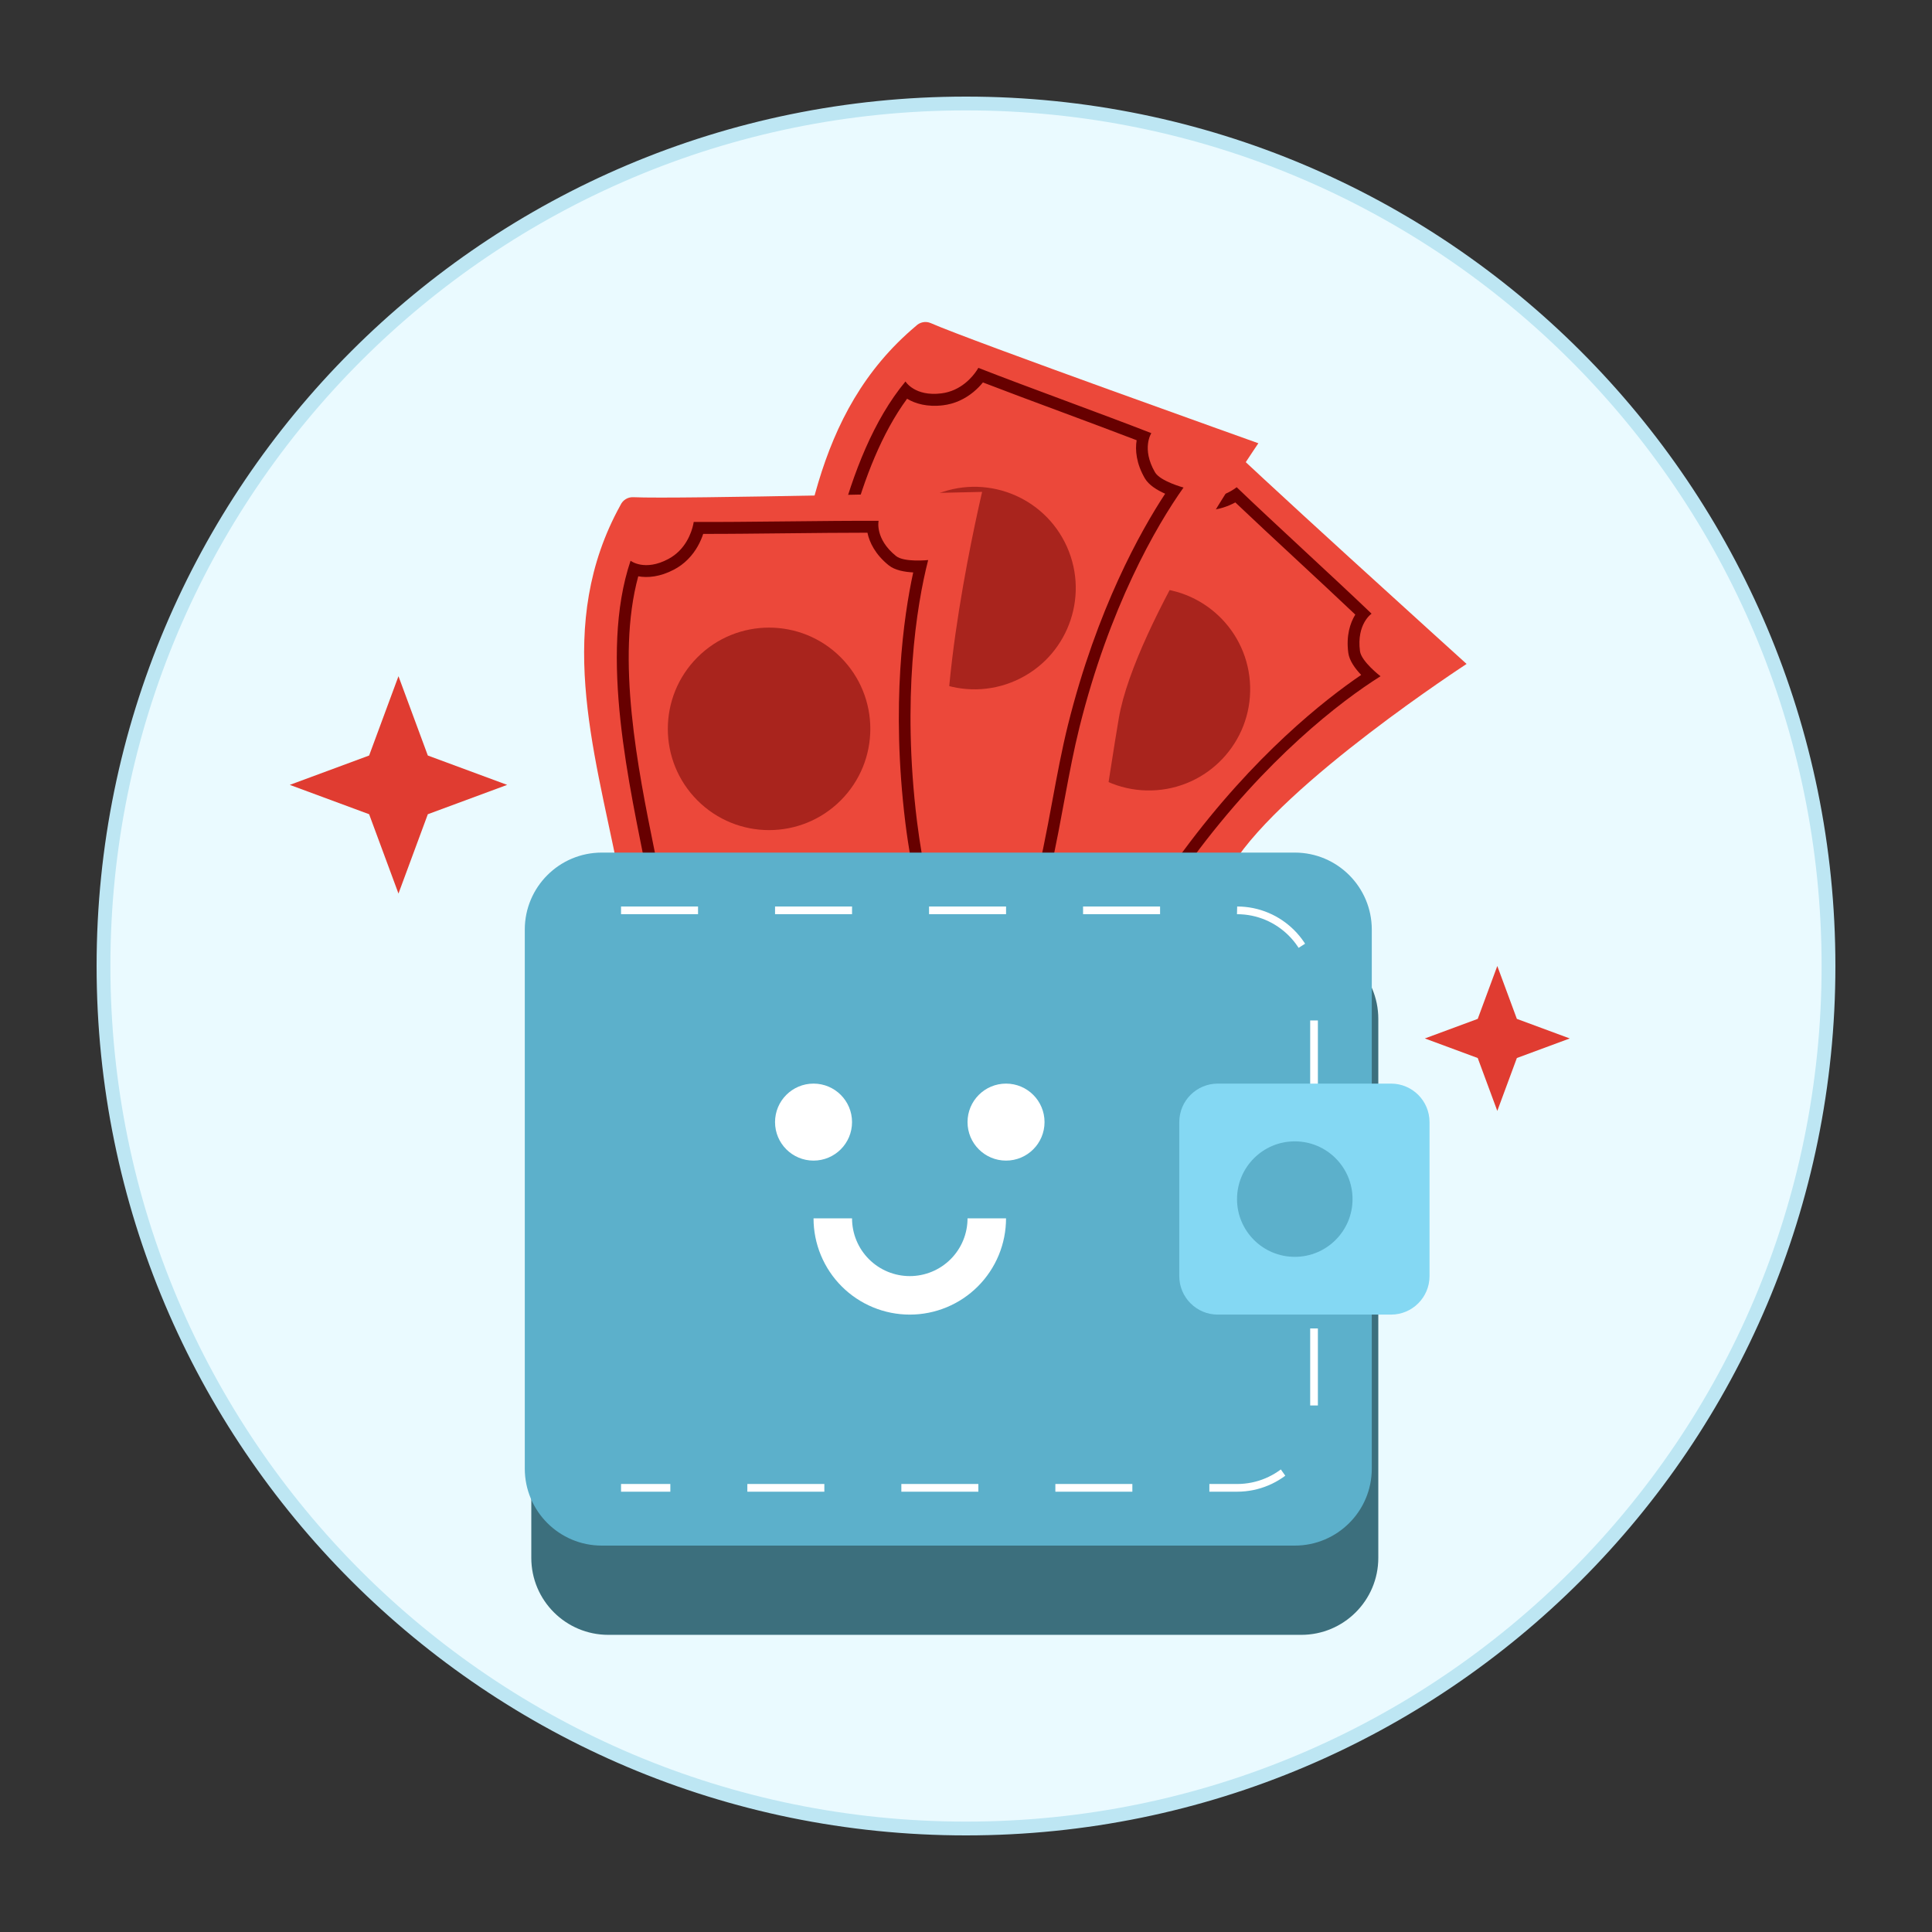<svg width="140" height="140" viewBox="0 0 140 140" fill="none" xmlns="http://www.w3.org/2000/svg">
<rect x="0" y="0" width="140" height="140" fill="#333333" stroke="none"/>
<g clip-path="url(#clip0_511_80732)">
<mask id="mask0_511_80732" style="mask-type:luminance" maskUnits="userSpaceOnUse" x="0" y="0" width="140" height="140">
<path d="M140 0H0V140H140V0Z" fill="white"/>
</mask>
<g mask="url(#mask0_511_80732)">
<path d="M132.5 70C132.5 104.518 104.518 132.5 70 132.5C35.482 132.5 7.5 104.518 7.5 70C7.5 35.482 35.482 7.5 70 7.5C104.518 7.5 132.5 35.482 132.5 70Z" fill="#EAFAFF" stroke="#BDE6F3"/>
<path d="M94.297 68.25H44.08C40.998 68.25 38.5 70.748 38.5 73.83V112.888C38.5 115.969 40.998 118.467 44.08 118.467H94.297C97.379 118.467 99.877 115.969 99.877 112.888V73.83C99.877 70.748 97.379 68.25 94.297 68.25Z" fill="#3C6F7D"/>
<path d="M89.317 62.651C84.407 70.446 80.331 78.997 70.624 81.838C70.523 81.867 70.415 81.839 70.342 81.764L53.907 64.561C53.42 64.05 53.632 63.215 54.298 62.978C60.807 60.649 64.771 55.404 68.279 49.83C73.115 42.154 77.21 33.74 86.603 30.769C86.961 30.622 87.385 30.698 87.668 30.991C89.851 33.274 106.248 48.081 106.274 48.111C106.285 48.116 93.083 56.668 89.317 62.651Z" fill="#EC483A"/>
<path d="M74.649 66.539C74.294 66.203 73.877 66.041 73.399 66.058C72.921 66.076 72.306 66.286 71.548 66.687C70.52 67.269 69.621 67.552 68.863 67.547C68.104 67.536 67.414 67.239 66.798 66.65C66.166 66.05 65.823 65.372 65.772 64.62C65.717 63.868 65.957 63.134 66.493 62.418L65.496 61.467C65.426 61.399 65.385 61.306 65.382 61.208C65.38 61.11 65.415 61.015 65.482 60.943L65.789 60.619C65.928 60.473 66.162 60.467 66.313 60.606L67.316 61.562C68.018 60.998 68.77 60.755 69.566 60.825C70.281 60.893 70.992 61.225 71.695 61.838C71.83 61.957 71.836 62.17 71.712 62.301L71.148 62.896C71.029 63.021 70.83 63.026 70.7 62.913C70.232 62.528 69.753 62.312 69.268 62.273C68.702 62.227 68.209 62.424 67.793 62.862C67.357 63.321 67.14 63.785 67.147 64.248C67.154 64.716 67.369 65.153 67.792 65.555C68.184 65.931 68.621 66.098 69.099 66.065C69.576 66.032 70.186 65.812 70.939 65.406C71.692 64.999 72.331 64.743 72.878 64.632C73.42 64.521 73.919 64.533 74.37 64.664C74.822 64.799 75.251 65.058 75.658 65.444C76.305 66.063 76.644 66.757 76.67 67.525C76.695 68.292 76.41 69.063 75.809 69.838L76.645 70.63C76.791 70.769 76.797 71.002 76.659 71.154L76.356 71.472C76.218 71.618 75.984 71.624 75.833 71.486L74.997 70.694C74.251 71.344 73.46 71.666 72.63 71.647C71.892 71.631 71.177 71.334 70.49 70.756C70.457 70.728 70.43 70.693 70.411 70.654C70.392 70.615 70.381 70.572 70.38 70.529C70.378 70.485 70.385 70.442 70.401 70.402C70.417 70.361 70.441 70.324 70.472 70.294L71.047 69.693C71.161 69.573 71.349 69.558 71.479 69.662C71.942 70.041 72.415 70.227 72.898 70.225C73.453 70.22 73.975 69.957 74.466 69.44C74.946 68.939 75.202 68.423 75.234 67.908C75.257 67.394 75.066 66.936 74.649 66.539Z" fill="white"/>
<path d="M76.045 70.081L74.992 70.704L66.514 62.448L66.227 62.17L67.315 61.567L75.794 69.843L76.045 70.081Z" fill="white"/>
<path opacity="0.5" d="M83.449 57.278C87.499 57.171 90.697 53.801 90.59 49.751C90.483 45.7 87.113 42.503 83.062 42.609C79.012 42.716 75.815 46.086 75.921 50.137C76.028 54.188 79.398 57.385 83.449 57.278Z" fill="#670000"/>
<path d="M83.988 35.399C84.394 35.953 85.096 36.52 86.209 36.831C86.604 36.943 87.017 36.993 87.429 36.983C88.304 36.959 89.029 36.671 89.516 36.408C90.785 37.617 92.371 39.087 93.905 40.512C95.407 41.908 96.952 43.343 98.21 44.537C97.829 45.152 97.538 46.076 97.703 47.309C97.779 47.877 98.196 48.446 98.636 48.908C95.976 50.718 90.884 54.721 85.739 61.677C84.653 63.146 83.596 64.772 82.579 66.341C80.045 70.245 77.428 74.274 73.871 76.79C73.425 76.105 72.615 75.281 71.196 74.967C70.853 74.89 70.516 74.858 70.196 74.867C69.291 74.89 68.588 75.245 68.089 75.655L60.176 67.028C60.809 66.507 61.392 65.632 61.418 64.302C61.432 63.681 61.087 63.125 60.699 62.708C64.369 59.837 68.205 55.313 70.247 52.084C70.545 51.612 70.853 51.121 71.171 50.614C74.365 45.506 78.692 38.612 83.988 35.399ZM84.358 34.198C77.973 37.573 73.04 46.055 69.517 51.614C67.211 55.253 62.995 60.031 59.323 62.648C59.323 62.648 60.572 63.485 60.552 64.274C60.506 66.393 58.796 66.794 58.796 66.794L68.098 76.932C68.098 76.932 68.728 75.755 70.213 75.716C70.452 75.71 70.718 75.733 71.004 75.797C73.062 76.252 73.522 78.041 73.522 78.041C79.201 74.533 82.502 67.488 86.424 62.178C91.746 54.978 97.119 50.836 100.038 49.003C100.038 49.003 98.646 47.935 98.549 47.184C98.289 45.212 99.389 44.47 99.389 44.47C96.7 41.889 92.288 37.877 89.615 35.306C89.615 35.306 88.688 36.074 87.401 36.108C87.096 36.116 86.769 36.084 86.436 35.991C84.55 35.475 84.358 34.198 84.358 34.198Z" fill="#670000"/>
<path d="M81.074 52.039C79.517 61.118 79.02 70.578 71.136 76.915C71.054 76.98 70.944 76.995 70.847 76.954L49.084 67.341C48.439 67.055 48.316 66.202 48.84 65.729C53.965 61.088 55.623 54.726 56.733 48.234C58.267 39.293 58.834 29.952 66.379 23.616C66.653 23.344 67.074 23.251 67.447 23.414C70.337 24.689 91.149 32.103 91.185 32.12C91.196 32.121 82.267 45.071 81.074 52.039Z" fill="#EC483A"/>
<path d="M71.651 63.978L70.917 64.956L59.926 60.568L59.555 60.422L60.33 59.448L71.329 63.854L71.651 63.978Z" fill="white"/>
<path opacity="0.5" d="M73.598 49.317C77.3 47.67 78.966 43.334 77.319 39.631C75.672 35.929 71.335 34.263 67.633 35.91C63.931 37.558 62.265 41.894 63.912 45.596C65.559 49.298 69.896 50.964 73.598 49.317Z" fill="#670000"/>
<path d="M65.731 28.894C66.319 29.25 67.184 29.506 68.331 29.369C68.739 29.321 69.14 29.209 69.517 29.041C70.316 28.686 70.876 28.142 71.226 27.713C72.86 28.345 74.887 29.097 76.85 29.827C78.772 30.543 80.748 31.279 82.366 31.9C82.25 32.615 82.334 33.58 82.957 34.656C83.245 35.152 83.848 35.518 84.431 35.777C82.665 38.467 79.491 44.112 77.395 52.506C76.953 54.279 76.599 56.185 76.258 58.024C75.41 62.6 74.532 67.324 72.207 71.009C71.533 70.546 70.469 70.095 69.038 70.347C68.692 70.406 68.368 70.506 68.076 70.636C67.248 71.004 66.734 71.601 66.43 72.17L55.82 67.223C56.206 66.5 56.41 65.469 55.925 64.23C55.701 63.651 55.169 63.269 54.652 63.032C56.946 58.976 58.76 53.329 59.413 49.564C59.508 49.015 59.605 48.443 59.704 47.853C60.703 41.912 62.067 33.888 65.731 28.894ZM65.614 27.643C61.004 33.202 59.689 42.926 58.559 49.41C57.819 53.654 55.75 59.681 53.357 63.502C53.357 63.502 54.831 63.798 55.115 64.536C55.882 66.511 54.456 67.535 54.456 67.535L66.926 73.347C66.926 73.347 67.059 72.019 68.416 71.415C68.635 71.317 68.889 71.238 69.178 71.187C71.254 70.82 72.362 72.298 72.362 72.298C76.269 66.885 76.626 59.113 78.22 52.707C80.385 44.02 83.766 38.138 85.763 35.329C85.763 35.329 84.068 34.874 83.692 34.217C82.697 32.494 83.43 31.388 83.43 31.388C79.959 30.031 74.349 28.011 70.895 26.657C70.895 26.657 70.332 27.721 69.156 28.244C68.877 28.368 68.563 28.463 68.22 28.505C66.28 28.75 65.614 27.643 65.614 27.643Z" fill="#670000"/>
<path d="M68.873 57.864C70.675 66.898 73.604 75.907 68.517 84.649C68.463 84.739 68.366 84.793 68.261 84.789L44.498 83.62C43.793 83.584 43.372 82.832 43.692 82.203C46.812 76.032 46.078 69.499 44.786 63.041C43.012 54.144 40.192 45.221 44.962 36.601C45.121 36.249 45.48 36.011 45.887 36.029C49.042 36.184 71.129 35.641 71.168 35.644C71.179 35.641 67.488 50.931 68.873 57.864Z" fill="#EC483A"/>
<path d="M60.907 70.78C60.418 70.78 60.004 70.949 59.67 71.291C59.335 71.633 59.033 72.208 58.76 73.022C58.414 74.151 57.957 74.975 57.403 75.493C56.846 76.008 56.14 76.267 55.288 76.263C54.417 76.263 53.701 76.008 53.147 75.497C52.589 74.989 52.258 74.291 52.154 73.403L50.776 73.399C50.678 73.398 50.584 73.359 50.515 73.29C50.446 73.22 50.407 73.127 50.406 73.029V72.582C50.406 72.381 50.571 72.216 50.776 72.212L52.161 72.216C52.283 71.323 52.661 70.629 53.287 70.132C53.852 69.69 54.597 69.442 55.529 69.402C55.709 69.395 55.86 69.546 55.86 69.726V70.546C55.86 70.719 55.719 70.859 55.547 70.866C54.942 70.91 54.446 71.082 54.068 71.388C53.626 71.744 53.402 72.226 53.402 72.831C53.402 73.464 53.564 73.95 53.888 74.281C54.215 74.615 54.672 74.784 55.255 74.784C55.798 74.788 56.23 74.608 56.554 74.255C56.878 73.903 57.169 73.324 57.435 72.511C57.702 71.698 57.99 71.072 58.31 70.615C58.626 70.161 58.997 69.827 59.414 69.611C59.835 69.398 60.325 69.291 60.886 69.291C61.782 69.294 62.505 69.564 63.052 70.104C63.598 70.643 63.922 71.399 64.019 72.374H65.171C65.372 72.374 65.538 72.539 65.541 72.744V73.183C65.541 73.385 65.376 73.55 65.171 73.554H64.019C63.926 74.54 63.573 75.317 62.958 75.874C62.411 76.371 61.688 76.648 60.792 76.702C60.749 76.704 60.705 76.697 60.665 76.682C60.624 76.666 60.587 76.643 60.556 76.612C60.525 76.582 60.5 76.546 60.484 76.505C60.468 76.465 60.46 76.422 60.461 76.378L60.465 75.547C60.465 75.382 60.591 75.241 60.756 75.227C61.353 75.184 61.825 74.993 62.174 74.658C62.573 74.273 62.771 73.723 62.771 73.011C62.775 72.316 62.605 71.766 62.275 71.37C61.936 70.981 61.483 70.78 60.907 70.78Z" fill="white"/>
<path d="M64.358 72.388L64.023 73.565L52.19 73.41L51.791 73.406L52.165 72.219L64.012 72.388H64.358Z" fill="white"/>
<path opacity="0.5" d="M60.918 58.004C63.783 55.139 63.783 50.493 60.918 47.628C58.053 44.763 53.407 44.763 50.542 47.628C47.677 50.493 47.677 55.139 50.542 58.004C53.407 60.869 58.053 60.869 60.918 58.004Z" fill="#670000"/>
<path d="M46.25 41.761C46.927 41.883 47.826 41.811 48.848 41.271C49.211 41.081 49.546 40.832 49.837 40.541C50.456 39.922 50.784 39.213 50.956 38.688C52.708 38.692 54.871 38.666 56.965 38.645C59.015 38.623 61.123 38.602 62.858 38.602C63.005 39.31 63.43 40.181 64.397 40.962C64.844 41.322 65.538 41.447 66.175 41.48C65.491 44.624 64.552 51.032 65.606 59.62C65.829 61.433 66.182 63.34 66.524 65.178C67.373 69.755 68.247 74.478 67.398 78.752C66.603 78.562 65.448 78.522 64.203 79.271C63.901 79.451 63.635 79.659 63.408 79.886C62.768 80.526 62.501 81.267 62.422 81.908L50.744 81.095C50.845 80.282 50.665 79.245 49.769 78.263C49.352 77.803 48.718 77.637 48.15 77.601C48.837 72.993 48.506 67.071 47.765 63.322C47.657 62.775 47.542 62.206 47.423 61.62C46.225 55.716 44.621 47.736 46.25 41.761ZM45.693 40.634C43.383 47.477 45.642 57.026 46.912 63.484C47.743 67.711 47.974 74.079 47.11 78.504C47.11 78.504 48.593 78.252 49.121 78.839C50.546 80.407 49.582 81.875 49.582 81.875L63.307 82.829C63.307 82.829 62.955 81.541 64.005 80.49C64.174 80.321 64.383 80.156 64.635 80.004C66.441 78.918 68.006 79.9 68.006 79.9C69.711 73.446 67.258 66.063 66.448 59.512C65.354 50.625 66.401 43.923 67.258 40.584C67.258 40.584 65.513 40.767 64.926 40.289C63.379 39.037 63.667 37.742 63.667 37.742C59.94 37.72 53.978 37.846 50.269 37.821C50.269 37.821 50.125 39.015 49.215 39.926C48.999 40.142 48.74 40.343 48.434 40.505C46.711 41.429 45.693 40.634 45.693 40.634Z" fill="#670000"/>
<path d="M93.825 61.782H43.608C40.526 61.782 38.028 64.28 38.028 67.362V106.42C38.028 109.502 40.526 112 43.608 112H93.825C96.906 112 99.405 109.502 99.405 106.42V67.362C99.405 64.28 96.906 61.782 93.825 61.782Z" fill="#5CB0CB"/>
<path d="M45.003 65.967H89.64C92.722 65.967 95.22 68.465 95.22 71.547V102.235C95.22 105.317 92.722 107.815 89.64 107.815H45.003" stroke="white" stroke-width="0.558" stroke-dasharray="5.58 5.58"/>
<path d="M100.8 78.522H88.245C86.704 78.522 85.455 79.771 85.455 81.312V92.471C85.455 94.012 86.704 95.261 88.245 95.261H100.8C102.34 95.261 103.589 94.012 103.589 92.471V81.312C103.589 79.771 102.34 78.522 100.8 78.522Z" fill="#84D8F3"/>
<path d="M93.825 91.076C96.136 91.076 98.01 89.203 98.01 86.892C98.01 84.58 96.136 82.707 93.825 82.707C91.514 82.707 89.64 84.58 89.64 86.892C89.64 89.203 91.514 91.076 93.825 91.076Z" fill="#5CB0CB"/>
<path d="M58.952 84.102C60.493 84.102 61.742 82.853 61.742 81.312C61.742 79.771 60.493 78.522 58.952 78.522C57.411 78.522 56.162 79.771 56.162 81.312C56.162 82.853 57.411 84.102 58.952 84.102Z" fill="white"/>
<path d="M72.901 84.102C74.442 84.102 75.691 82.853 75.691 81.312C75.691 79.771 74.442 78.522 72.901 78.522C71.36 78.522 70.111 79.771 70.111 81.312C70.111 82.853 71.36 84.102 72.901 84.102Z" fill="white"/>
<path d="M71.506 88.286C71.506 89.019 71.362 89.745 71.082 90.422C70.801 91.099 70.39 91.714 69.872 92.232C69.354 92.75 68.739 93.161 68.062 93.441C67.385 93.722 66.659 93.866 65.927 93.866C65.194 93.866 64.468 93.722 63.791 93.441C63.114 93.161 62.499 92.75 61.981 92.232C61.463 91.714 61.052 91.099 60.772 90.422C60.491 89.745 60.347 89.019 60.347 88.286" stroke="white" stroke-width="2.79"/>
<path d="M28.875 49L31.002 54.748L36.75 56.875L31.002 59.002L28.875 64.75L26.748 59.002L21 56.875L26.748 54.748L28.875 49Z" fill="#E03C31"/>
<path d="M108.5 70L109.918 73.832L113.75 75.25L109.918 76.668L108.5 80.5L107.082 76.668L103.25 75.25L107.082 73.832L108.5 70Z" fill="#E03C31"/>
</g>
</g>
<defs>
<clipPath id="clip0_511_80732">
<rect width="140" height="140" fill="white"/>
</clipPath>
</defs>
</svg>
